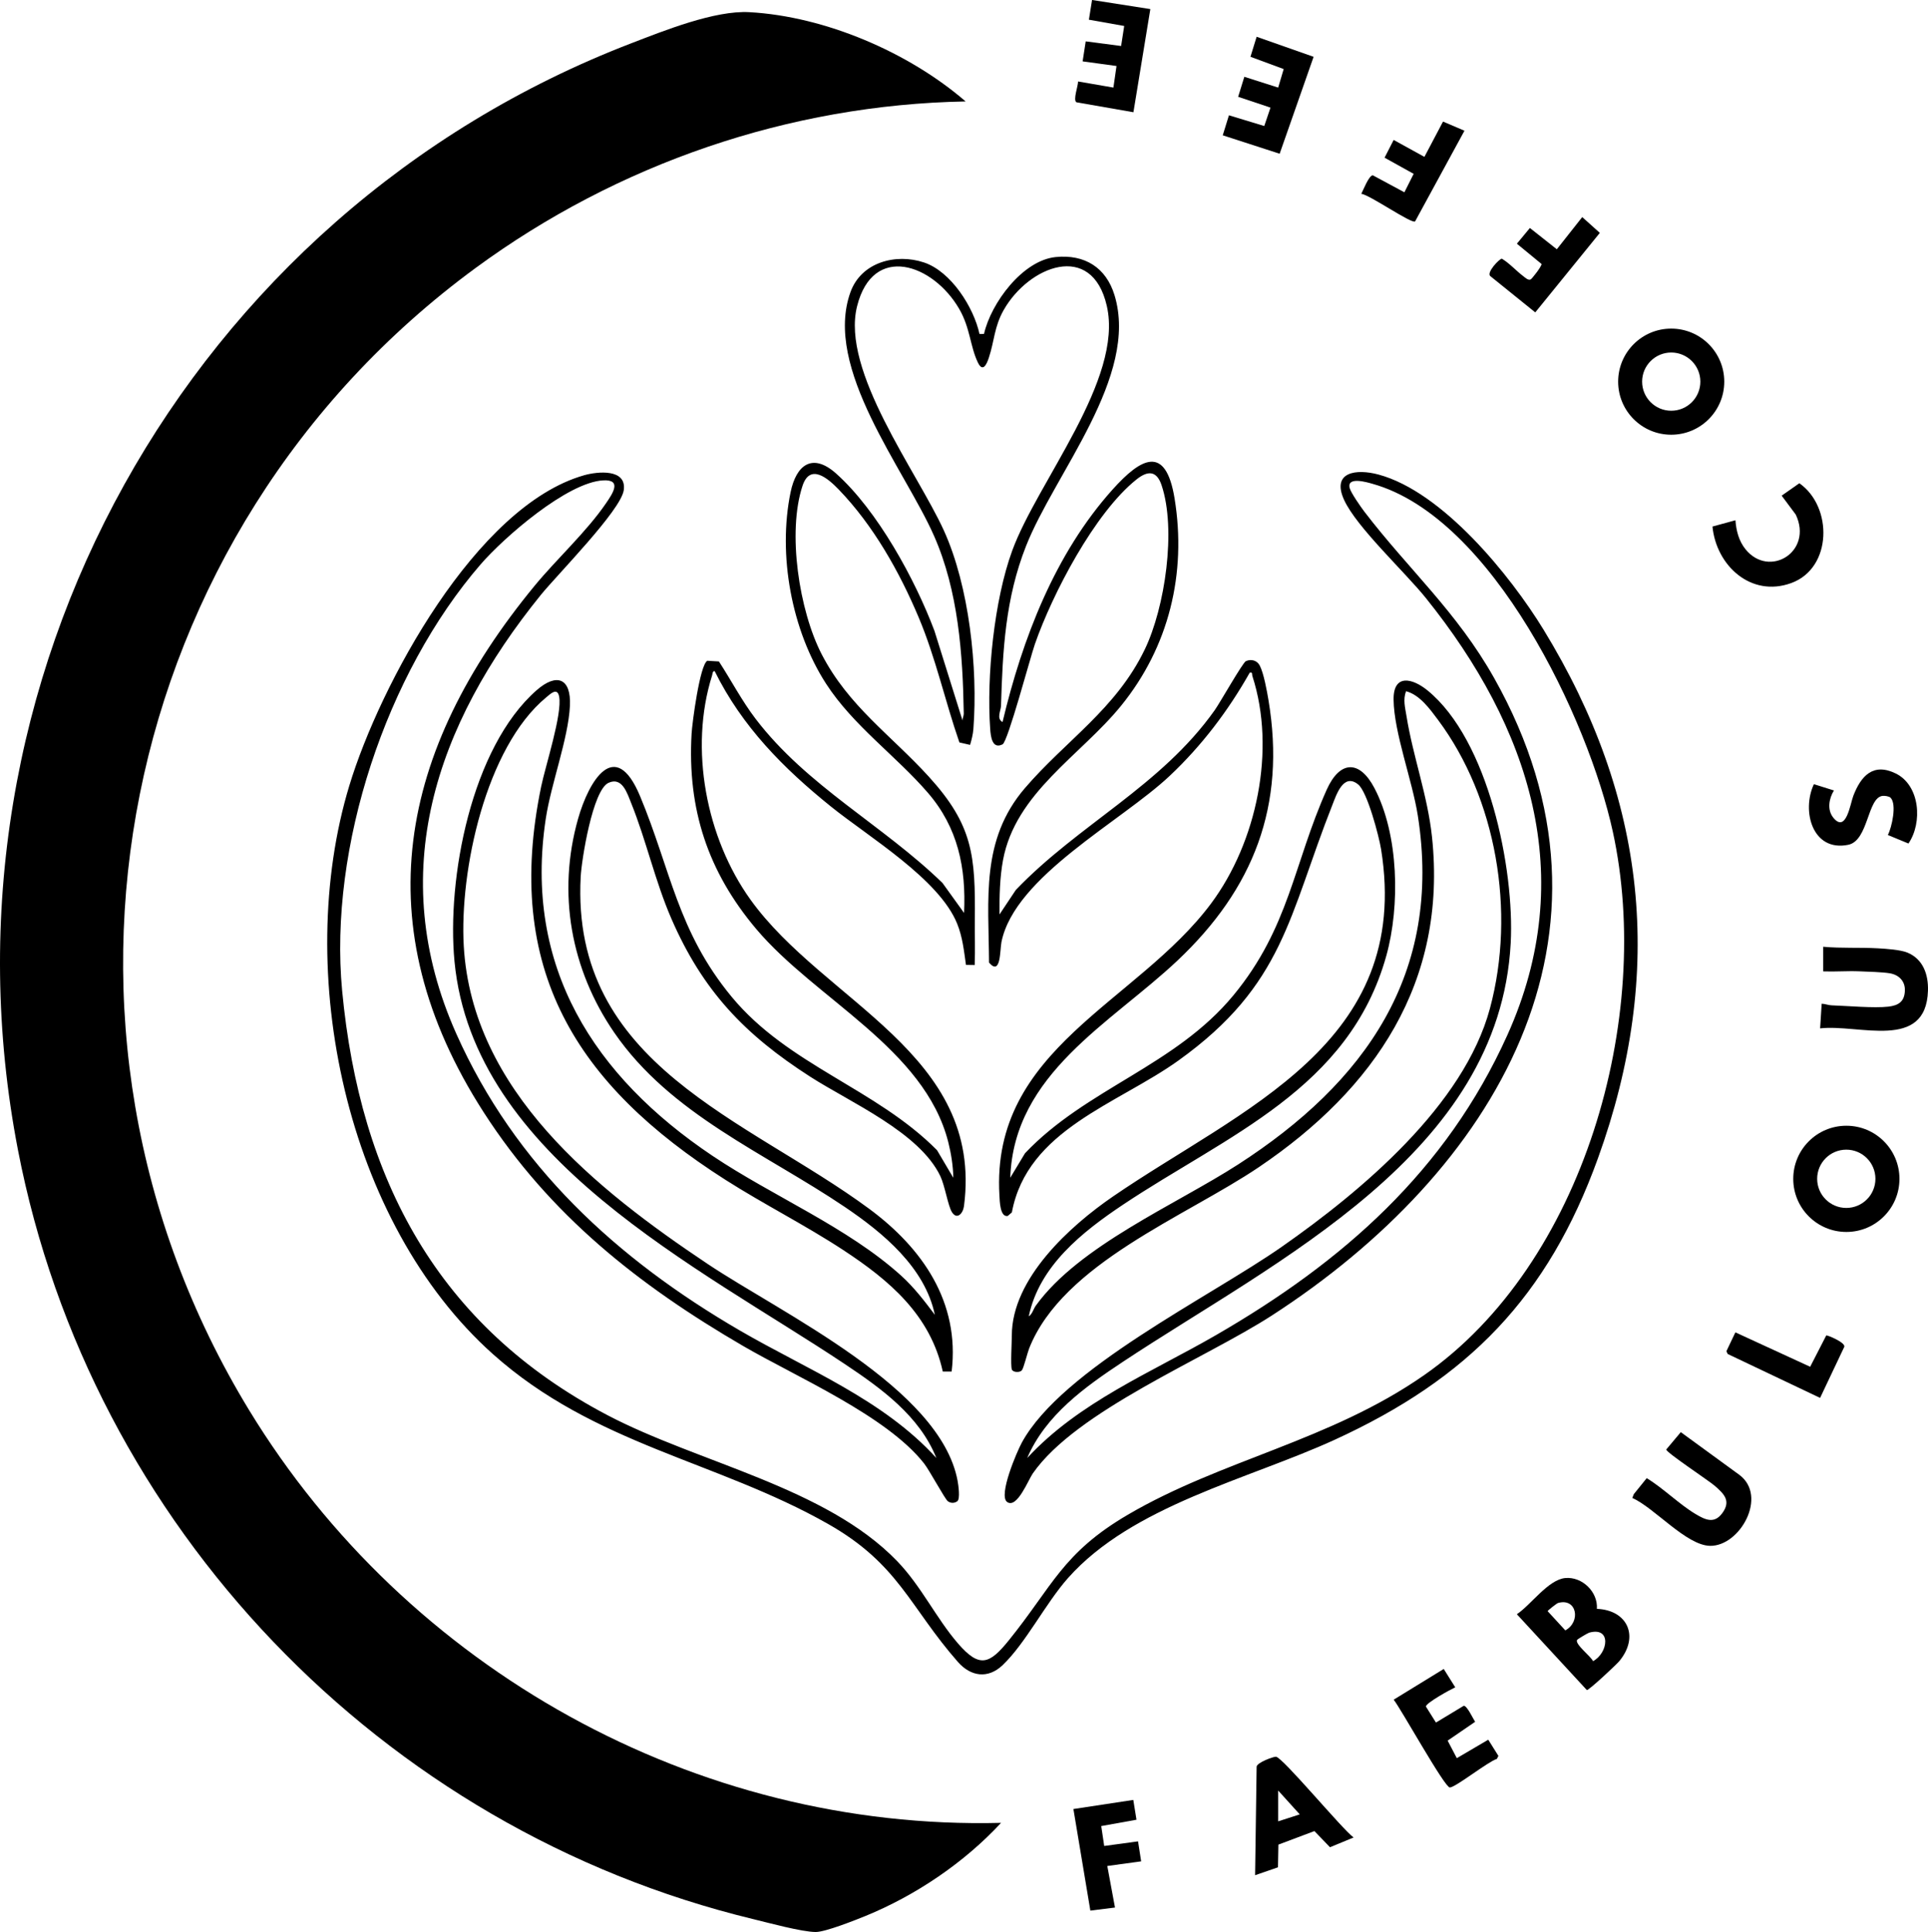<svg xmlns="http://www.w3.org/2000/svg" id="Ebene_1" viewBox="0 0 1252.26 1254.78"><path d="M1037.19,1044.89c20.06.8,27.74,18.13,14.52,34.01-1.91,2.3-19.62,18.86-21.03,18.74l-45.47-49.26c9.1-6,20.38-22.5,31.49-23.51,10.94-.99,21.28,9.01,20.49,20.01ZM1011.91,1041.1c-.76.22-6.7,4.86-6.7,5.29l11.48,12.48c10.3-5.55,7.49-21.37-4.78-17.77ZM1024.34,1065.02c-1.61,2.79,8.95,10.68,10.36,13.85,9.87-5.3,12.1-22.58-2.53-18.51-.94.26-7.59,4.26-7.82,4.66Z"></path><path d="M830.33,1198.02l-.27,14.73-14.86,5.13.99-70.5c.22-2.62,10.83-6.54,12.55-6.45,4.24.23,43.12,47.17,50.43,52.45l-15.33,6.34-10.12-10.5-23.39,8.8ZM830.19,1162.89v20l14.01-4.51-14.01-15.49Z"></path><path d="M747.16,5.92l-10.98,66.97-37.04-6.46c-2.32-1.52,1.14-10.6,1.08-13.52l22.96,3.97,2.01-14.01-22.01-3.01,2.01-12.99,22.99,3,2.01-13-22.93-4.08,2.04-12.81,37.85,5.92Z"></path><polygon points="853.2 36.9 831.15 99.85 794.19 87.88 798.21 74.88 821.15 81.85 825.2 69.9 804.19 62.87 808.21 49.88 830.19 56.89 833.77 44.86 812.19 36.88 816.2 23.88 853.2 36.9"></polygon><path d="M945.19,1095.86c-3.19,1.46-19.05,10.14-19.04,12.49l6.52,10.39,18.06-10.9c2.19-.01,5.97,8.29,7.39,10.41l-17.85,12.23,5.95,11.39,20.42-11.99,6.6,10.52-1.03,1.97c-5.68,1.69-26.81,18.49-30.53,18.54-3.38.04-31.59-50.89-36.47-57.02l32.51-19.96,7.48,11.92Z"></path><path d="M997.17,202.89l-29.05-23.44c-3.17-2.16,5.96-11.65,7.38-11.43,5.08,3.08,9.1,7.72,13.78,11.27,1.17.89,3.31,3.04,4.92,2.18.87-.47,7.06-8.28,7.06-10.01l-16.03-13.18,8.45-10.21,17.49,13.82,16.51-20.9,11.43,10.26-41.94,51.64Z"></path><polygon points="736.1 1168.99 738.16 1181.85 715.27 1185.97 717.2 1198.89 739.18 1195.9 741.2 1208.88 719.2 1211.89 724.2 1238.88 708.2 1240.87 697.19 1174.9 736.1 1168.99"></polygon><path d="M951.19,84.9l-32.08,58.92c-2.36,1.66-29.46-17.29-34.92-17.95,1.26-2.45,5-12.05,7.47-12.02l20.51,11.04,6.02-11.98-18.9-10.5,5.91-11.52,19.97,11,12.1-22.93,13.92,5.94Z"></path><path d="M1060.2,972.87l.99-2.49,8.37-10.37c10.82,6.57,21.05,16.93,31.72,23.3,6.37,3.8,12.11,6.52,17.32-.51,5.89-7.96,1.29-12.5-4.92-17.88-3.9-3.38-31.46-21.56-31.44-23.52l9.45-11.26,38.04,27.73c18.61,13.84.41,46.42-19.02,46.1-15.42-.25-36.16-24.74-50.5-31.09Z"></path><path d="M1182.18,907.89l-60-28.51-.86-1.8,5.83-12.26,48.58,22.35,10.44-20.34c.63-.38,13.25,4.86,11.62,7.59l-15.62,32.98Z"></path><path d="M627.19,65.88c-114.8,2.14-226.25,40.6-318.32,108.19C75.29,345.56,9.98,666.68,161.78,915.8c102.43,168.1,290.08,273.13,488.42,268.09-23.91,25.81-55.37,47.09-88.03,60.46-6.65,2.72-26.18,10.45-32.36,10.42-9.03-.04-30.78-6-40.63-8.38-241.5-58.42-430.28-255.26-477.51-499.49C-47.29,442,122.03,138.91,409.94,28.14c21.44-8.25,54.27-21.48,76.74-20.24,49.24,2.72,103.58,26.08,140.51,57.98Z"></path><path d="M651.18,468.89c12.87-54.06,33.94-109.19,71.5-151.01,18.31-20.39,34.44-29.53,40.22,5.81,7.97,48.74-3.69,96.48-34.74,134.68-26.25,32.3-68.62,56.52-76.7,100.3-2.1,11.37-2.35,23.69-2.26,35.22l10.59-15.89c40.75-42.62,94.25-67.42,129.21-116.79,3.33-4.7,18.15-30.86,20.2-31.8,3.46-1.58,7.32-.5,9.06,2.91,2.59,5.06,4.64,16.47,5.63,22.37,11.49,68.58-9.66,122.56-59.18,169.24-43.34,40.84-106.18,73.26-108.52,140.97l9.58-15.91c39.86-42.08,97.48-56.65,135.39-102.61,36.23-43.92,39.02-85.3,60.54-133.46,8.51-19.04,21.31-19.6,31.03-1.05,15.84,30.23,16.7,76.49,7.72,108.81-24.08,86.65-103.6,116.65-171.18,161.82-26.31,17.59-54.25,39.67-61.07,72.41,2.2-1.3,3.06-4.84,4.56-6.92,28.12-38.99,90.89-65.57,131.34-91.66,82.47-53.17,132.87-123.88,116.79-226.62-3.57-22.83-15.5-53.94-15.74-75.33-.19-16.98,12.29-13.92,22.04-5.97,39.51,32.19,56.58,115.69,54.03,164.05-7.25,137.18-151.86,205.7-251.96,272.04-24.55,16.27-50.08,34.45-62.07,62.42,33.66-36.43,80.44-55.44,122.66-79.83,82.34-47.57,149.41-106.61,189.19-194.81,46.57-103.29,14.54-199.91-52.89-283.83-13.68-17.03-45.12-46.09-53.17-63.83-8.32-18.34,8.17-20.24,22.4-16.4,41.57,11.21,85.54,65.36,107.21,100.79,66.9,109.37,79.12,221.89,35.33,343.17-32.57,90.2-84.29,143.19-171.07,182.93-56.09,25.68-131.37,42.66-173.19,89.81-14.53,16.38-27.48,42.28-42.45,56.55-9.49,9.04-20.67,7.43-29.01-2.05-31.42-35.73-38.32-63.53-84.35-89.65-72.37-41.06-151.64-51.32-217.69-110.31-95.67-85.46-129.89-248.66-93.25-369.28,19.82-65.26,82.18-181.56,152.49-201.51,8.92-2.53,27.73-4.3,25.74,9.7-1.87,13.14-43.3,54.97-53.93,68.1-68.16,84.19-101.37,180.49-54.88,284.83,38.18,85.7,104.24,146.33,184.19,192.81,43.61,25.36,93.22,44.88,127.66,82.83-10.94-27.33-35.77-45.21-59.47-61.02-94.5-63.04-241.31-133.71-253.51-261.49-5.13-53.68,10.9-138.9,53.34-176.14,13.01-11.41,22.51-7.89,21.63,10.14-1.04,21.32-12.26,50.56-15.69,73.3-14.52,96.16,31.21,167.28,108.4,219.02,38.92,26.09,87.71,46.38,122.33,77.67,8.37,7.56,15.25,16.52,21.98,25.51-6.43-30.76-33.61-53.23-58.46-70.03-51.79-35-113.09-59.94-149.76-113.24-28.19-40.99-37.19-90.63-23.49-138.94,6.91-24.38,24.01-53.48,40.2-14.77,20.01,47.87,24.29,87.8,59.54,130.46,36.76,44.48,93.68,59.5,133.39,99.61l10.57,17.91c-.09-7.51-1.42-15.89-3.28-23.2-15.48-60.83-86.15-92.68-124.68-138.32-31.45-37.26-44.85-77.88-42.02-126.96.41-7.03,5.32-44.46,10.19-47.29l7.56.45c8.03,12.35,14.84,25.48,23.82,37.25,33.37,43.77,82.62,68.92,121.39,106.61l14.02,19.47c1.38-29.4-4.02-55.45-23.48-78.01-20.79-24.1-48.51-43.58-66.15-70.85-22.47-34.75-31.43-83.71-23.07-124.33,3.71-18.02,14.31-25.84,29.6-12.19,26.82,23.95,51.26,68.65,63.85,102.15l18.24,58.24c-.04-1.51.83-3.03.81-4.49-.63-38.72-3.56-79.75-19.33-115.47-19.22-43.54-72.16-108.84-54.24-158.31,7.03-19.41,29.42-25.31,47.75-19.2,17.49,5.83,32.26,29.04,36.04,46.47l2.92-.05c4.52-19.99,25.05-47.78,46.57-49.94,18.76-1.88,32.71,6.75,38.21,24.77,16.07,52.71-38.89,115.73-57.49,162.95-13.45,34.14-15.13,67.47-16.24,103.76-.1,3.14-3.1,8.35,1,10.51ZM657.19,889.39c-.91-2.97,0-17.5,0-22,0-37.08,37.89-71.24,65.69-90.31,83.33-57.16,194.47-99.01,174.15-225.53-1.34-8.33-8.9-37.28-14.9-42.1-9.54-7.67-14.15,6.77-16.69,13.2-28.47,72.02-31.47,116.94-99.94,166.06-39.65,28.45-98.28,44.93-108.28,98.71l-2.68,2.3c-5.07.93-5.19-9.76-5.4-13.28-5.68-95.52,89.3-124.99,137.46-189.63,29.66-39.8,42.32-99.86,26.85-147.7-.43-1.32.39-2.65-1.75-2.21-14.09,24.91-31.15,47.39-51.99,67.02-31.5,29.67-100.52,65.2-109.23,107.77-1.08,5.3-.3,22.52-8.09,13.5-.24-41.46-5.5-79.74,23.28-113.31,26.55-30.96,59.27-51.43,77.89-90.11,13.14-27.29,20.57-77.85,10.9-106.66-3.12-9.29-8.71-9.78-16.29-3.73-27.19,21.7-54.62,74.28-66.01,106.99-2.96,8.5-17.55,63.3-20.96,65.04-6.83,3.48-7.72-5.25-8.06-9.98-2.43-34.03,2.57-83.73,14.3-115.79,16.41-44.88,72.4-111.14,61.45-158.95-9.72-42.43-50.74-25.79-66.9,2.51-6.28,10.99-6.1,20.3-9.76,31.24-1.5,4.49-3.96,9.53-7.09,3-5.09-10.61-4.93-22.4-12.15-34.85-16.9-29.14-56-42.9-66.31-1.7-10.57,42.22,39.04,107.55,56.37,145.65,16.49,36.27,22.17,89.3,19.18,128.89-.27,3.51-1.16,7-2.15,10.35l-6.94-1.59c-9.35-26.99-15.36-54.89-26.47-81.26-12.5-29.64-29.49-59.8-51.95-83.05-7-7.25-18.55-17.15-23.45-2.42-10.07,30.25-2.18,81.21,12.42,109.46,17.41,33.71,44.91,52.41,69.55,79.45,28.8,31.63,30.3,51.35,29.93,92.99-.09,9.8.26,19.62-.09,29.4l-5.67-.08c-1.33-9.26-2.18-17.97-5.72-26.76-11.7-29.03-57.46-56.34-81.94-76.06-30.91-24.9-57.7-51.9-75.55-87.95-1.43-.24-1.36,1.74-1.69,2.78-15.01,47.5-3.84,105.48,24.89,145.53,47.9,66.78,151.6,100.17,138.72,199.09-.63,4.82-4.54,9.09-7.8,3.98-2.57-4.03-4.59-17.2-7.56-23.43-13.6-28.48-58.34-47.78-84.46-64.54-42.57-27.32-69.86-55.77-90.26-102.74-10.49-24.16-16.32-50.81-26.06-74.94-2.6-6.45-5.83-17.31-14.76-13.22-10.29,4.72-17.46,49.92-18.05,60.94-6.57,122.5,108.02,157.1,187.37,215.71,34.58,25.54,59,60.68,53.56,105.72l-5.75-.03c-8.1-36.78-34.67-59.23-64.62-78.88-24.59-16.14-51.6-29.74-76.44-45.56-97.28-61.96-144.36-137-119.77-255.6,2.74-13.23,13.77-47.08,11.66-58.28-1.17-6.23-5.58-1.87-8.44.5-39.31,32.56-56.33,112.8-53.52,161.46,5.44,94.18,86.01,158.12,158.47,206.53,48.16,32.18,151.01,80.41,162.27,140.73.52,2.79,1.8,11.81-.16,13.34-1.9,1.38-4.27,1.39-6.17-.01s-11.89-20.02-15.44-24.55c-24.37-31.02-82.83-56.08-117.65-76.35-67.8-39.49-125.43-84.96-168.35-151.65-78.09-121.36-55.03-235.03,33.05-342,14.47-17.57,33.75-35.07,46.39-53.61,3.95-5.8,10.77-15.48-1.77-14.85-23.34,1.17-64.52,37.04-79.61,54.47-61.31,70.81-98.82,183.72-90.02,276.97,11.55,122.38,62.31,217.98,172.32,275.68,59.05,30.97,141.79,46.7,188.18,94.82,15.68,16.26,25.27,37,39.52,53.48,13.98,16.17,20.44,13.46,32.94-2,28.46-35.19,34.83-56.73,77.36-81.64,61.01-35.75,131.15-47.93,192.39-90.61,103.9-72.41,148.91-232.5,122.6-353.04-15.94-73.01-78.03-204.08-156.1-225.9-3.27-.92-16.73-4.98-14.82,2.71.77,3.11,7.35,12.5,9.63,15.48,28.84,37.64,59.9,64.82,84.15,107.85,94.05,166.86-.08,320.86-144.26,414.09-43.81,28.33-126.99,61.82-155.35,102.65-2.91,4.2-10.23,23.04-16.64,18.5-5.91-4.19,6.39-32.8,9.55-38.59,26.27-48.04,121.84-94.3,168.84-127.16,51.7-36.15,118.24-91.75,135.2-154.8s4.01-136.76-33.68-187.34c-5.34-7.17-11.94-16.36-20.82-18.67-2.06,5.47-.58,10.67.31,16.18,4.19,26.14,13.72,51.59,16.56,78.44,9.98,94.39-37.26,163.64-112.35,214.4-47.57,32.16-127.36,62.46-149.28,117.72-1.15,2.89-3.57,12.86-4.74,14.26-1.46,1.75-5.95,1.34-6.52-.51Z"></path><path d="M1184.19,614.89c11.76,1.08,23.73.35,35.49,1.01,5.29.3,14.61.89,19.21,2.79,10.23,4.23,13.68,14.3,13.35,24.74-1.25,39.34-44.89,21.58-70.05,24.46l1.01-16c2.22.02,4.2.97,6.45,1.04,10.09.34,27.82,1.93,36.94.84,6.55-.78,10.41-3.27,10.66-10.42.21-6.14-3.88-10.23-9.79-11.23-4.85-.82-14.3-1.05-19.72-1.28-7.81-.33-15.73.33-23.54.04v-16Z"></path><path d="M1227.97,518.12c-.96-.99-3.77-1.37-5.18-1.22-9.97,1.05-9.14,29.06-22.32,31.76-23.28,4.77-30.47-22.01-22.32-39.36l13.02,4.08c-3.21,5.15-4.53,12.48-.52,17.54,8.4,10.58,11.12-8.87,13.08-14,4.93-12.86,12.83-21.76,27.52-14.6,15.87,7.73,17.58,31.99,8.32,45.51l-13.36-5.51c2.54-5.09,5.91-19.93,1.75-24.21Z"></path><path d="M1233.72,765.62c0,19.05-15.44,34.49-34.49,34.49s-34.49-15.44-34.49-34.49,15.44-34.49,34.49-34.49,34.49,15.44,34.49,34.49ZM1218.11,765.59c0-10.45-8.47-18.92-18.92-18.92s-18.92,8.47-18.92,18.92,8.47,18.92,18.92,18.92,18.92-8.47,18.92-18.92Z"></path><path d="M1112.27,341.97l14.92-4.08c.5,6.83,2.23,13.53,6.6,18.91,15.4,18.93,43.98,1.55,32.59-22.59l-9.17-12.3,11.49-8.06c21.78,15.2,21.45,55.07-5.22,64.81-26.12,9.54-48.73-11.27-51.2-36.69Z"></path><path d="M1119.93,247.88c0,19.03-15.43,34.46-34.46,34.46s-34.46-15.43-34.46-34.46,15.43-34.46,34.46-34.46,34.46,15.43,34.46,34.46ZM1104.4,247.86c0-10.44-8.47-18.91-18.91-18.91s-18.91,8.47-18.91,18.91,8.47,18.91,18.91,18.91,18.91-8.47,18.91-18.91Z"></path></svg>